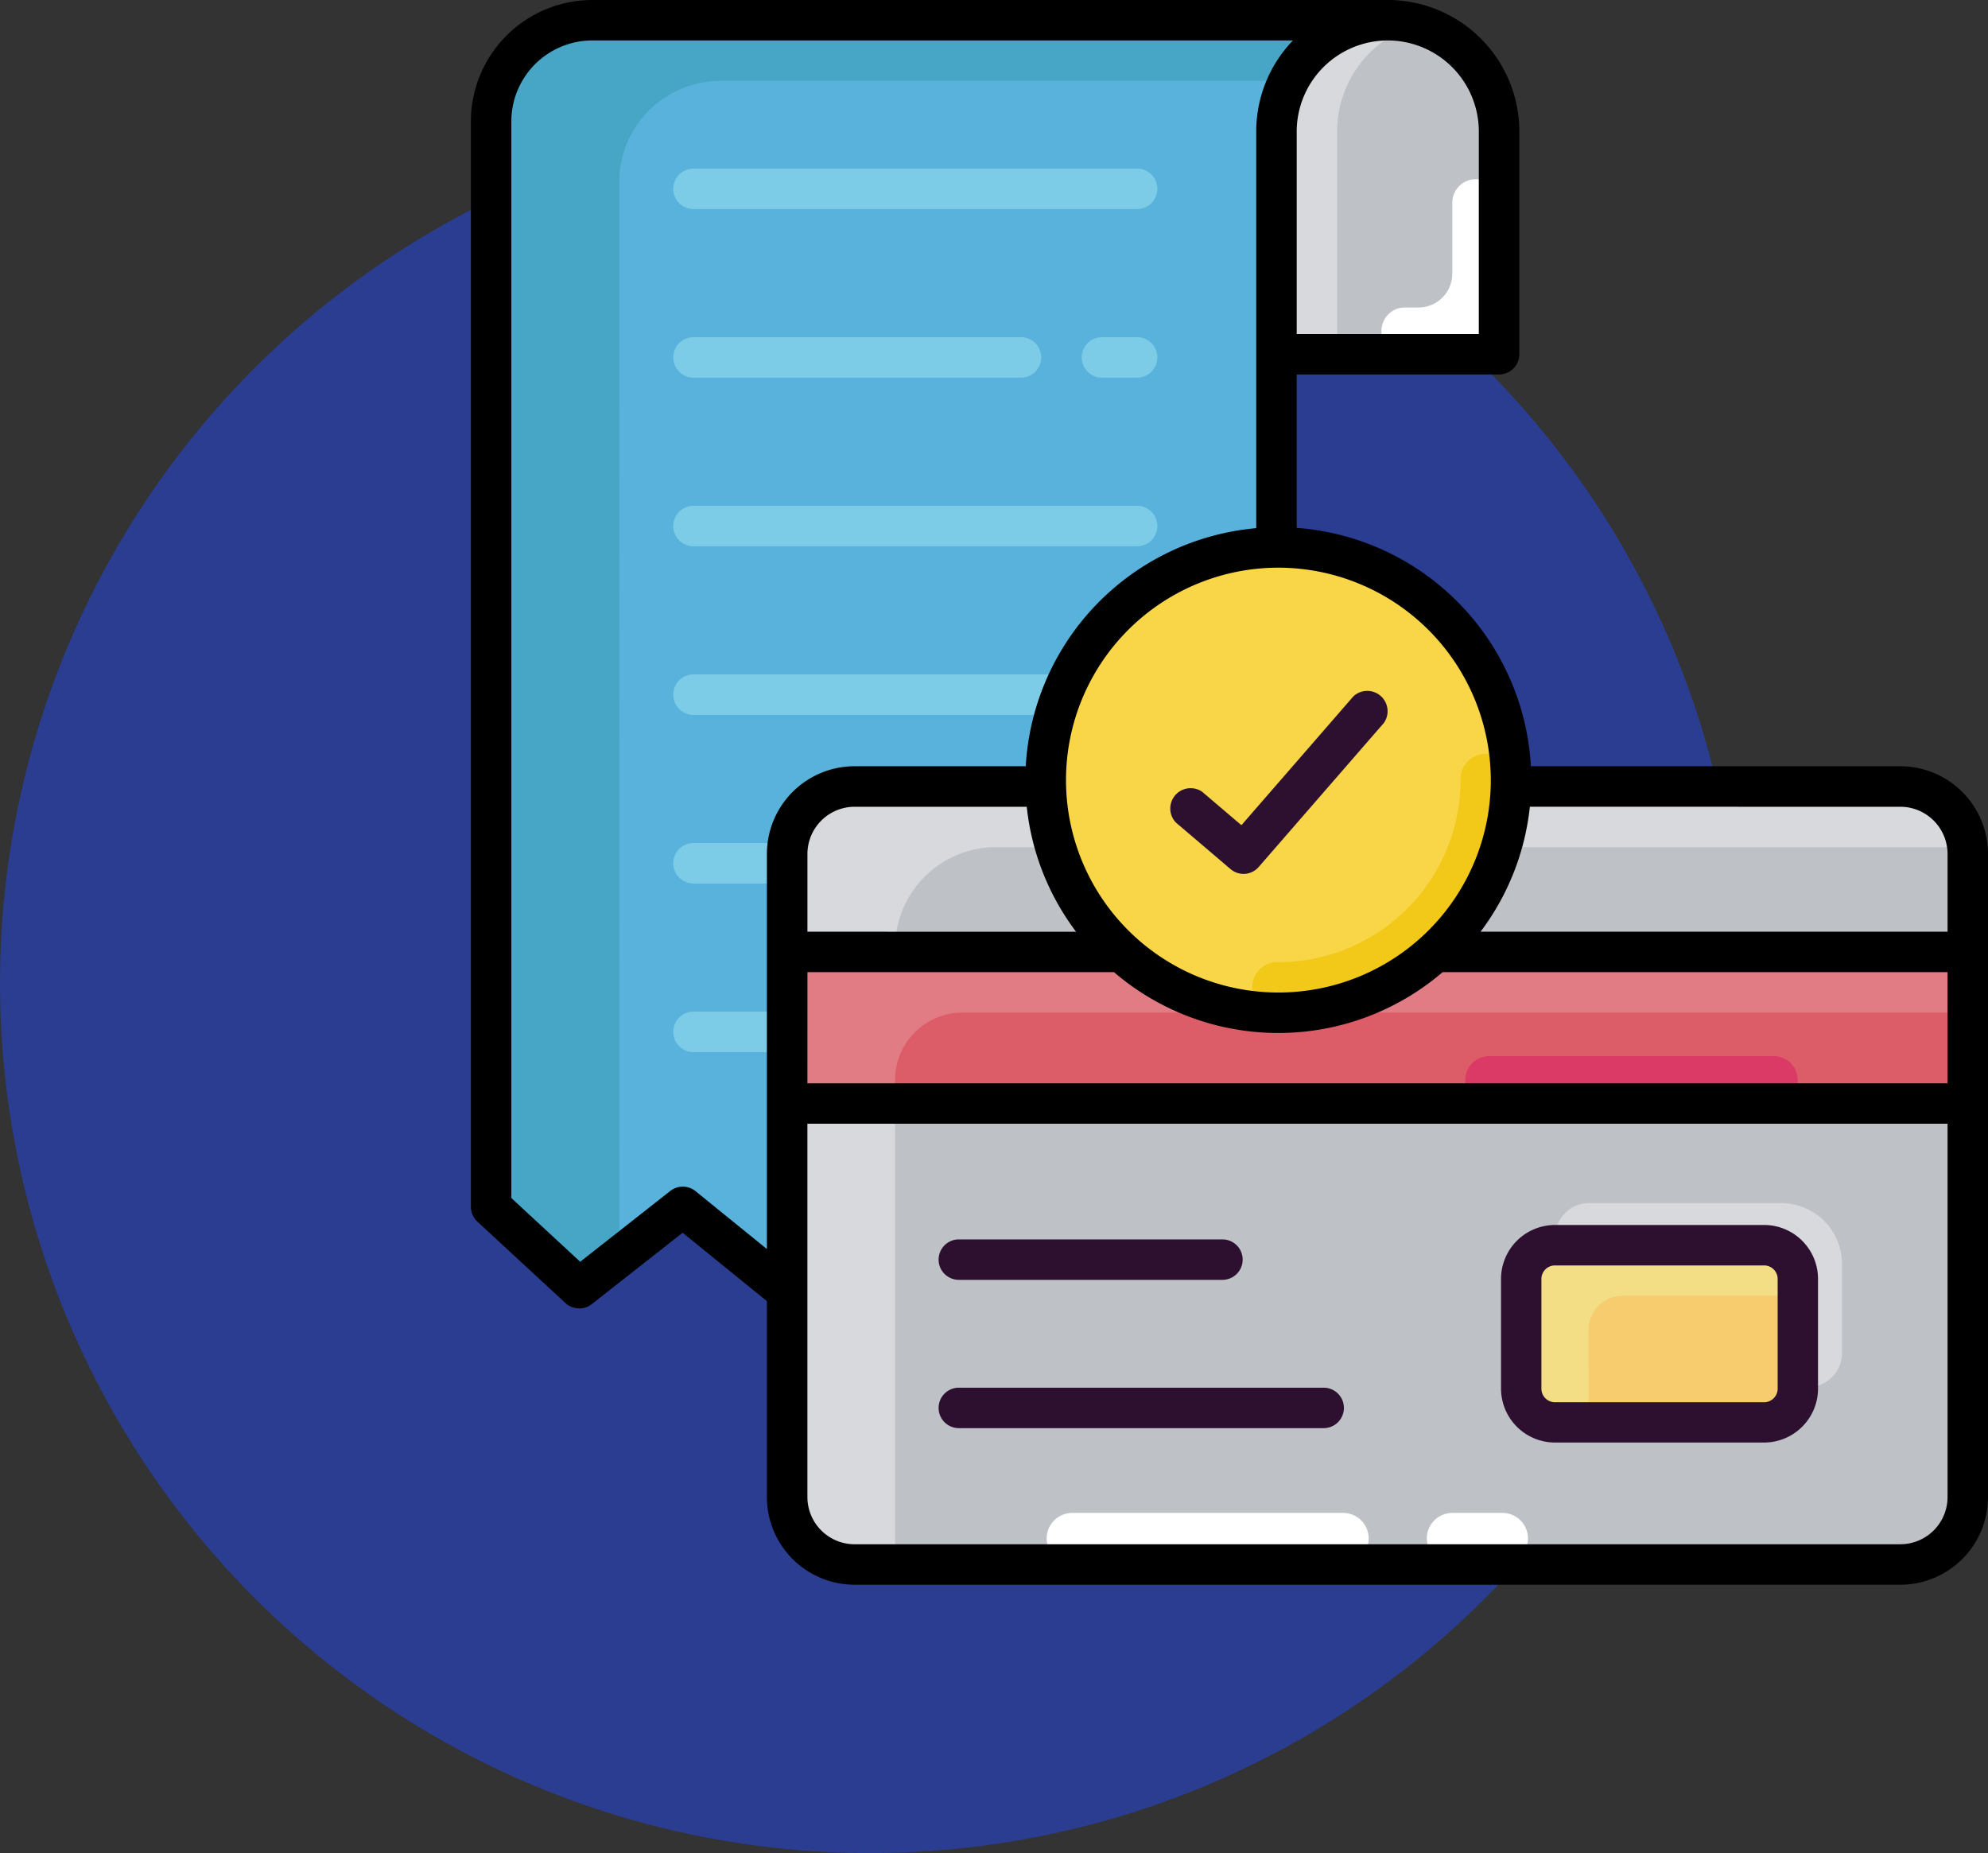 <svg xmlns="http://www.w3.org/2000/svg" xmlns:xlink="http://www.w3.org/1999/xlink" width="87.979" height="82" viewBox="0 0 87.979 82">
  <rect x="0" y="0" width="87.979" height="82" fill="#333333" stroke="none"/>
  <defs>
    <clipPath id="clip-path">
      <rect id="Rectangle_91" data-name="Rectangle 91" width="67.14" height="70.124" fill="none"/>
    </clipPath>
  </defs>
  <g id="Group_107" data-name="Group 107" transform="translate(-245 -1016)">
    <circle id="Ellipse_20" data-name="Ellipse 20" cx="38.5" cy="38.5" r="38.5" transform="translate(245 1021)" fill="#2a3d90"/>
    <g id="Group_94" data-name="Group 94" transform="translate(265.839 1016)">
      <g id="Group_93" data-name="Group 93" clip-path="url(#clip-path)">
        <path id="Path_389" data-name="Path 389" d="M233.828,20.4h-9.852V10.546A4.924,4.924,0,0,1,228.9,5.622h.005a4.924,4.924,0,0,1,4.924,4.924Z" transform="translate(-188.325 -4.727)" fill="#bec2c6"/>
        <path id="Path_390" data-name="Path 390" d="M230.245,5.808a4.925,4.925,0,0,0-1.34-.186H228.9a4.923,4.923,0,0,0-4.924,4.922V20.4h2.686V10.544a4.923,4.923,0,0,1,3.583-4.736" transform="translate(-188.325 -4.727)" fill="#d7d9dc"/>
        <path id="Path_391" data-name="Path 391" d="M256.3,50.861v3.151a1.492,1.492,0,0,1-1.492,1.491H254.2a1.034,1.034,0,1,0,0,2.068h4.172v-6.71a1.034,1.034,0,0,0-2.068,0Z" transform="translate(-212.869 -41.896)" fill="#fff"/>
        <path id="Path_392" data-name="Path 392" d="M40.38,10.546a4.925,4.925,0,0,1,4.926-4.924H10.1A4.477,4.477,0,0,0,5.624,10.1V58.131l3.9,3.605,4.588-3.605,4.448,3.605L23,58.131l4.448,3.605L31.9,58.131l4.588,3.605,3.9-3.605V10.546Z" transform="translate(-4.729 -4.727)" fill="#58b2db"/>
        <path id="Path_393" data-name="Path 393" d="M11.294,12.783a4.477,4.477,0,0,1,4.478-4.477H40.92a4.925,4.925,0,0,1,4.387-2.685H10.1A4.477,4.477,0,0,0,5.624,10.1V58.131l3.9,3.605,1.774-1.395Z" transform="translate(-4.729 -4.727)" fill="#47a5c6"/>
        <path id="Path_394" data-name="Path 394" d="M76.793,48.663H57.159a.895.895,0,1,1,0-1.79H76.793a.895.895,0,1,1,0,1.79" transform="translate(-47.308 -39.412)" fill="#7ccce8"/>
        <path id="Path_395" data-name="Path 395" d="M172.282,95.536h-1.557a.895.895,0,1,1,0-1.79h1.557a.895.895,0,1,1,0,1.79" transform="translate(-142.797 -78.824)" fill="#7ccce8"/>
        <path id="Path_396" data-name="Path 396" d="M71.654,95.536H57.159a.895.895,0,1,1,0-1.79H71.653a.895.895,0,1,1,0,1.79" transform="translate(-47.308 -78.824)" fill="#7ccce8"/>
        <path id="Path_397" data-name="Path 397" d="M76.793,142.408H57.159a.895.895,0,1,1,0-1.79H76.793a.895.895,0,1,1,0,1.79" transform="translate(-47.308 -118.235)" fill="#7ccce8"/>
        <path id="Path_398" data-name="Path 398" d="M76.793,189.28H57.159a.895.895,0,1,1,0-1.79H76.793a.895.895,0,1,1,0,1.79" transform="translate(-47.308 -157.646)" fill="#7ccce8"/>
        <path id="Path_399" data-name="Path 399" d="M76.793,236.154H57.159a.895.895,0,1,1,0-1.79H76.793a.895.895,0,1,1,0,1.79" transform="translate(-47.308 -197.059)" fill="#7ccce8"/>
        <path id="Path_400" data-name="Path 400" d="M76.793,283.026H57.159a.895.895,0,1,1,0-1.79H76.793a.895.895,0,1,1,0,1.79" transform="translate(-47.308 -236.47)" fill="#7ccce8"/>
        <path id="Path_401" data-name="Path 401" d="M137.206,253.068H90.927a2.984,2.984,0,0,1-2.984-2.984V221.625a2.984,2.984,0,0,1,2.984-2.984h46.279a2.984,2.984,0,0,1,2.984,2.984v28.459a2.984,2.984,0,0,1-2.984,2.984" transform="translate(-73.945 -183.839)" fill="#bec2c6"/>
        <path id="Path_402" data-name="Path 402" d="M92.716,225.8a4.475,4.475,0,0,1,4.476-4.475h42.981a2.984,2.984,0,0,0-2.969-2.685H90.926a2.983,2.983,0,0,0-2.984,2.983v28.461a2.984,2.984,0,0,0,2.984,2.983h1.79Z" transform="translate(-73.944 -183.84)" fill="#d7d9dc"/>
        <path id="Path_403" data-name="Path 403" d="M173.181,420.588H161.2a1.133,1.133,0,0,0,0,2.267h11.984a1.133,1.133,0,0,0,0-2.267Z" transform="translate(-134.585 -353.641)" fill="#fff"/>
        <path id="Path_404" data-name="Path 404" d="M269.1,420.588h-2.209a1.133,1.133,0,0,0,0,2.267H269.1a1.133,1.133,0,1,0,0-2.267Z" transform="translate(-223.452 -353.641)" fill="#fff"/>
        <rect id="Rectangle_90" data-name="Rectangle 90" width="52.247" height="6.709" transform="translate(13.998 42.122)" fill="#dc5d67"/>
        <path id="Path_405" data-name="Path 405" d="M290.133,293.6H277.525a1.049,1.049,0,0,0,0,2.1h12.608a1.049,1.049,0,1,0,0-2.1" transform="translate(-232.468 -246.864)" fill="#db3966"/>
        <path id="Path_406" data-name="Path 406" d="M95.7,267.311H140.19v-2.685H87.943v6.709h4.774v-1.042A2.983,2.983,0,0,1,95.7,267.311Z" transform="translate(-73.945 -222.504)" fill="#e17c84"/>
        <path id="Path_407" data-name="Path 407" d="M142.6,346.338H130.934a.895.895,0,1,1,0-1.79H142.6a.895.895,0,1,1,0,1.79" transform="translate(-109.34 -289.704)" fill="#2d102f"/>
        <path id="Path_408" data-name="Path 408" d="M147.081,387.568H130.934a.895.895,0,1,1,0-1.79h16.147a.895.895,0,1,1,0,1.79" transform="translate(-109.34 -324.372)" fill="#2d102f"/>
        <path id="Path_409" data-name="Path 409" d="M312.667,342.61h-9.7a1.492,1.492,0,0,1-1.492-1.492v-5.151a1.492,1.492,0,0,1,1.492-1.492h8.509a2.686,2.686,0,0,1,2.686,2.686v3.957a1.492,1.492,0,0,1-1.492,1.492" transform="translate(-253.485 -281.235)" fill="#d7d9dc"/>
        <path id="Path_410" data-name="Path 410" d="M302.771,354.006h-9.256a1.492,1.492,0,0,1-1.492-1.492v-4.852a1.492,1.492,0,0,1,1.492-1.492h9.256a1.492,1.492,0,0,1,1.492,1.492v4.852a1.492,1.492,0,0,1-1.492,1.492" transform="translate(-245.54 -291.067)" fill="#f6cc6e"/>
        <path id="Path_411" data-name="Path 411" d="M295.007,349.9a1.492,1.492,0,0,1,1.492-1.492h7.764v-.746a1.492,1.492,0,0,0-1.492-1.492h-9.255a1.492,1.492,0,0,0-1.492,1.492v4.853a1.492,1.492,0,0,0,1.492,1.492h1.492Z" transform="translate(-245.54 -291.067)" fill="#f3de86"/>
        <path id="Path_412" data-name="Path 412" d="M298.043,350.173h-9.255a2.39,2.39,0,0,1-2.387-2.387v-4.854a2.39,2.39,0,0,1,2.387-2.386h9.255a2.389,2.389,0,0,1,2.387,2.386v4.854a2.39,2.39,0,0,1-2.387,2.387m-9.255-7.837a.6.6,0,0,0-.6.6v4.854a.6.6,0,0,0,.6.6h9.255a.6.6,0,0,0,.6-.6v-4.854a.6.6,0,0,0-.6-.6Z" transform="translate(-240.812 -286.34)" fill="#2d102f"/>
        <path id="Path_413" data-name="Path 413" d="M170.072,152.163a10.3,10.3,0,1,1-10.3,10.3,10.3,10.3,0,0,1,10.3-10.3" transform="translate(-134.34 -127.942)" fill="#f8d648"/>
        <path id="Path_414" data-name="Path 414" d="M228.662,210.733c0-.018,0-.037,0-.056a1.119,1.119,0,0,0-2.233-.087c0,.047,0,.1,0,.143a8.07,8.07,0,0,1-8.062,8.059c-.048,0-.1,0-.143,0a1.119,1.119,0,0,0,.088,2.233h.056a10.3,10.3,0,0,0,10.3-10.3" transform="translate(-182.63 -176.216)" fill="#f2c819"/>
        <path id="Path_415" data-name="Path 415" d="M63.261,33.907H46.91A11.207,11.207,0,0,0,36.547,23.359V16.57H45.5a.9.9,0,0,0,.9-.895V5.817A5.824,5.824,0,0,0,40.58,0H5.374A5.379,5.379,0,0,0,0,5.372V53.4a.9.9,0,0,0,.287.657l3.9,3.606a.9.9,0,0,0,1.161.047L9.37,54.549,13.1,57.576v8.671a3.883,3.883,0,0,0,3.879,3.878H63.261a3.883,3.883,0,0,0,3.879-3.878V37.785a3.883,3.883,0,0,0-3.879-3.878M36.547,5.819A4.035,4.035,0,0,1,40.578,1.79h0a4.032,4.032,0,0,1,4.028,4.027v8.964H36.547Zm-21.653,37.2H28.462a11.166,11.166,0,0,0,14.541,0H65.35v4.919H14.893Zm0-1.79V37.785A2.091,2.091,0,0,1,16.982,35.7H24.6a11.128,11.128,0,0,0,2.182,5.53ZM63.261,35.7a2.091,2.091,0,0,1,2.089,2.088v3.441H44.683a11.128,11.128,0,0,0,2.182-5.53Zm-18.124-1.18a9.4,9.4,0,1,1-9.4-9.4A9.414,9.414,0,0,1,45.137,34.517ZM13.1,55.271,9.942,52.709A.9.9,0,0,0,8.825,52.7L4.838,55.834,1.79,53.013V5.372A3.586,3.586,0,0,1,5.374,1.79H36.381a5.8,5.8,0,0,0-1.625,4.029V23.371a11.208,11.208,0,0,0-10.2,10.536H16.982A3.883,3.883,0,0,0,13.1,37.785ZM63.261,68.335H16.982a2.091,2.091,0,0,1-2.089-2.088V49.726H65.35v16.52a2.091,2.091,0,0,1-2.089,2.088"/>
        <path id="Path_416" data-name="Path 416" d="M196.769,199.626l-2.413-2.055a.9.9,0,0,1,1.161-1.363l1.738,1.48,4.953-5.7a.9.9,0,0,1,1.352,1.174l-5.534,6.367A.887.887,0,0,1,196.769,199.626Z" transform="translate(-163.155 -161.172)" fill="#2d102f"/>
      </g>
    </g>
  </g>
</svg>
